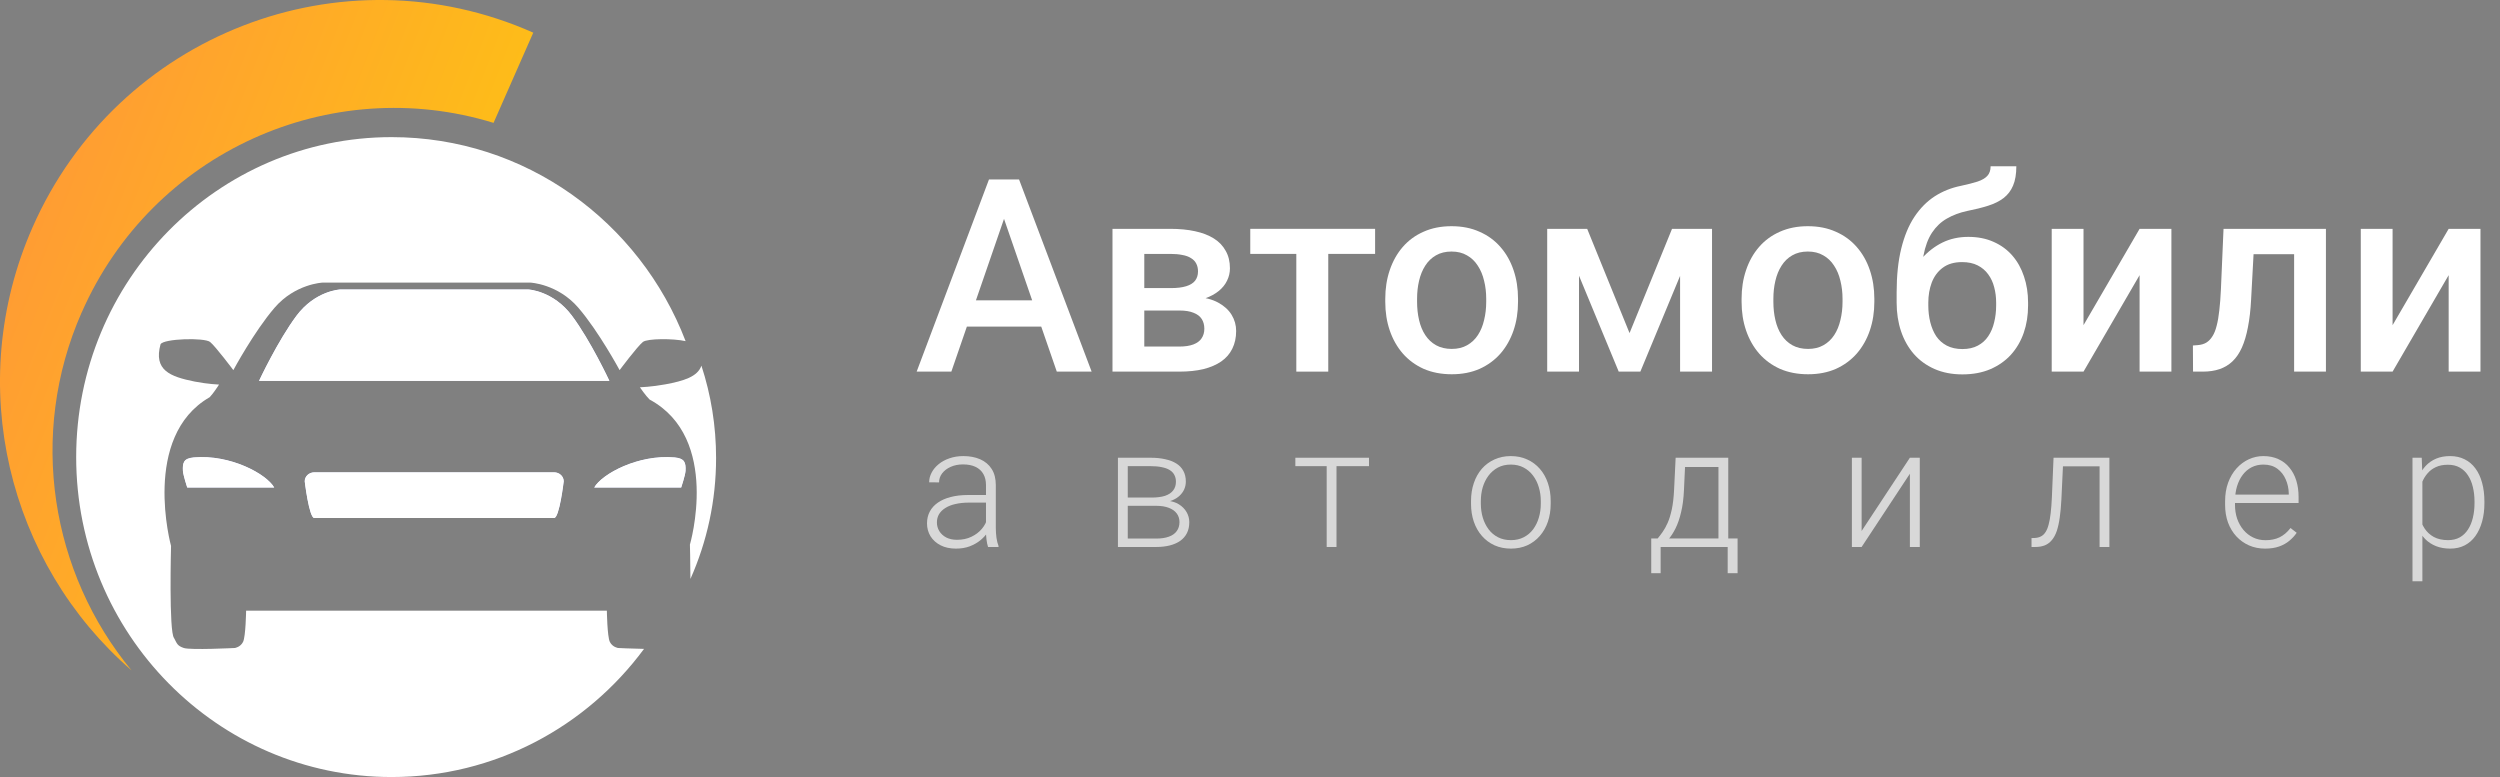 <svg width="148" height="46" viewBox="0 0 148 46" fill="none" xmlns="http://www.w3.org/2000/svg">
<rect x="0" y="0" width="148" height="46" fill="#808080" stroke="none"/>
<path d="M4.842 18.486C9.025 8.98 19.572 4.306 29.218 7.274L31.569 1.934C20.218 -3.109 6.947 2.049 1.925 13.46C-2.172 22.772 0.496 33.365 7.786 39.686C3.04 33.942 1.63 25.776 4.839 18.486H4.842Z" fill="url(#paint0_linear_6001_5965)"/>
<path d="M16.235 28.863H11.083C11.083 28.863 10.841 28.124 10.828 27.876C10.802 27.386 10.873 27.135 11.468 27.08C13.629 26.887 15.78 28.057 16.235 28.863Z" fill="#232C77"/>
<path d="M33.373 28.493C33.373 28.493 33.119 30.667 32.804 30.667H18.608C18.296 30.667 18.039 28.493 18.039 28.493C18.039 28.197 18.296 27.961 18.608 27.961H32.804C33.119 27.961 33.373 28.2 33.373 28.493Z" fill="#232C77"/>
<path d="M36.078 22.549H15.333C15.333 22.549 16.444 20.175 17.551 18.691C18.658 17.208 20.13 17.137 20.13 17.137H31.282C31.282 17.137 32.753 17.208 33.861 18.691C34.971 20.175 36.078 22.549 36.078 22.549Z" fill="#232C77"/>
<path d="M9.504 20.38C9.084 21.915 10.061 22.295 11.526 22.589C12.297 22.741 12.968 22.767 12.968 22.767C12.968 22.767 12.629 23.296 12.414 23.514C8.348 25.855 10.126 32.321 10.126 32.321C10.126 32.321 9.992 37.414 10.305 37.774C10.48 38.091 10.48 38.226 10.881 38.361C11.281 38.494 13.902 38.361 13.902 38.361C13.902 38.361 14.234 38.315 14.39 37.998C14.547 37.684 14.57 36.152 14.57 36.152H35.926C35.926 36.152 35.949 37.684 36.102 37.998C36.258 38.315 36.59 38.361 36.59 38.361C36.59 38.361 37.359 38.401 38.127 38.414C34.722 43.021 29.295 46 23.184 46C12.87 46 4.51 37.519 4.51 27.061C4.51 16.602 12.87 8.118 23.184 8.118C31.108 8.118 37.88 13.127 40.588 20.195C39.843 20.03 38.316 20.036 38.059 20.244C37.723 20.515 36.681 21.912 36.681 21.912C36.681 21.912 35.457 19.637 34.237 18.217C33.016 16.8 31.394 16.73 31.394 16.73H19.098C19.098 16.73 17.477 16.8 16.256 18.217C15.035 19.637 13.814 21.912 13.814 21.912C13.814 21.912 12.769 20.515 12.437 20.244C12.102 19.977 9.683 20.043 9.504 20.38Z" fill="white"/>
<path d="M40.585 27.876C40.572 28.124 40.327 28.863 40.327 28.863H35.176C35.632 28.057 37.782 26.887 39.941 27.08C40.537 27.135 40.607 27.386 40.585 27.876Z" fill="#232C77"/>
<path d="M42.392 27.113C42.392 29.652 41.853 32.073 40.873 34.274C40.87 33.183 40.843 32.24 40.843 32.24C40.843 32.24 42.694 25.938 38.459 23.655C38.235 23.443 37.882 22.928 37.882 22.928C37.882 22.928 38.584 22.902 39.385 22.754C40.469 22.552 41.297 22.307 41.524 21.647C42.09 23.375 42.392 25.21 42.392 27.113Z" fill="white"/>
<path d="M16.235 28.863H11.083C11.083 28.863 10.841 28.124 10.828 27.876C10.802 27.386 10.873 27.135 11.468 27.08C13.629 26.887 15.78 28.057 16.235 28.863Z" fill="white"/>
<path d="M33.373 28.493C33.373 28.493 33.119 30.667 32.804 30.667H18.608C18.296 30.667 18.039 28.493 18.039 28.493C18.039 28.197 18.296 27.961 18.608 27.961H32.804C33.119 27.961 33.373 28.2 33.373 28.493Z" fill="white"/>
<path d="M36.078 22.549H15.333C15.333 22.549 16.444 20.175 17.551 18.691C18.658 17.208 20.13 17.137 20.13 17.137H31.282C31.282 17.137 32.753 17.208 33.861 18.691C34.971 20.175 36.078 22.549 36.078 22.549Z" fill="white"/>
<path d="M40.585 27.876C40.572 28.124 40.327 28.863 40.327 28.863H35.176C35.632 28.057 37.782 26.887 39.941 27.08C40.537 27.135 40.607 27.386 40.585 27.876Z" fill="white"/>
<path d="M36.078 22.549H15.333C15.333 22.549 16.444 20.175 17.551 18.691C18.658 17.208 20.13 17.137 20.13 17.137H31.282C31.282 17.137 32.753 17.208 33.861 18.691C34.971 20.175 36.078 22.549 36.078 22.549Z" fill="white"/>
<path d="M16.235 28.863H11.083C11.083 28.863 10.841 28.124 10.828 27.876C10.802 27.386 10.873 27.135 11.468 27.08C13.629 26.887 15.78 28.057 16.235 28.863Z" fill="white"/>
<path d="M40.585 27.876C40.572 28.124 40.327 28.863 40.327 28.863H35.176C35.632 28.057 37.782 26.887 39.941 27.08C40.537 27.135 40.607 27.386 40.585 27.876Z" fill="white"/>
<path d="M33.373 28.493C33.373 28.493 33.119 30.667 32.804 30.667H18.608C18.296 30.667 18.039 28.493 18.039 28.493C18.039 28.197 18.296 27.961 18.608 27.961H32.804C33.119 27.961 33.373 28.2 33.373 28.493Z" fill="white"/>
<path d="M59.719 12.141L56.32 22H54.266L58.547 10.625H59.859L59.719 12.141ZM62.562 22L59.156 12.141L59.008 10.625H60.328L64.625 22H62.562ZM62.398 17.781V19.336H56.211V17.781H62.398Z" fill="white"/>
<path d="M69.82 18.383H67.117L67.102 17.055H69.32C69.685 17.055 69.984 17.018 70.219 16.945C70.458 16.872 70.635 16.763 70.75 16.617C70.865 16.466 70.922 16.284 70.922 16.07C70.922 15.893 70.888 15.74 70.82 15.609C70.753 15.474 70.648 15.365 70.508 15.281C70.372 15.193 70.201 15.13 69.992 15.094C69.789 15.052 69.552 15.031 69.281 15.031H67.742V22H65.859V13.547H69.281C69.823 13.547 70.31 13.594 70.742 13.688C71.18 13.781 71.552 13.925 71.859 14.117C72.167 14.31 72.401 14.555 72.562 14.852C72.729 15.143 72.812 15.487 72.812 15.883C72.812 16.143 72.755 16.388 72.641 16.617C72.531 16.846 72.367 17.049 72.148 17.227C71.93 17.404 71.662 17.549 71.344 17.664C71.026 17.773 70.662 17.841 70.25 17.867L69.82 18.383ZM69.82 22H66.57L67.32 20.516H69.82C70.154 20.516 70.43 20.474 70.648 20.391C70.867 20.307 71.029 20.188 71.133 20.031C71.242 19.87 71.297 19.68 71.297 19.461C71.297 19.237 71.245 19.044 71.141 18.883C71.037 18.721 70.875 18.599 70.656 18.516C70.443 18.427 70.164 18.383 69.82 18.383H67.672L67.688 17.055H70.242L70.781 17.57C71.318 17.607 71.763 17.721 72.117 17.914C72.471 18.107 72.737 18.349 72.914 18.641C73.091 18.932 73.18 19.25 73.18 19.594C73.18 19.99 73.104 20.338 72.953 20.641C72.807 20.943 72.588 21.195 72.297 21.398C72.01 21.596 71.659 21.747 71.242 21.852C70.826 21.951 70.352 22 69.82 22Z" fill="white"/>
<path d="M78.633 13.547V22H76.742V13.547H78.633ZM81.406 13.547V15.031H74.016V13.547H81.406Z" fill="white"/>
<path d="M82.008 17.867V17.688C82.008 17.078 82.096 16.513 82.273 15.992C82.451 15.466 82.706 15.01 83.039 14.625C83.378 14.234 83.789 13.932 84.273 13.719C84.763 13.5 85.315 13.391 85.93 13.391C86.549 13.391 87.102 13.5 87.586 13.719C88.076 13.932 88.49 14.234 88.828 14.625C89.167 15.01 89.424 15.466 89.602 15.992C89.779 16.513 89.867 17.078 89.867 17.688V17.867C89.867 18.477 89.779 19.042 89.602 19.562C89.424 20.083 89.167 20.539 88.828 20.93C88.49 21.315 88.078 21.617 87.594 21.836C87.109 22.049 86.56 22.156 85.945 22.156C85.326 22.156 84.771 22.049 84.281 21.836C83.797 21.617 83.385 21.315 83.047 20.93C82.708 20.539 82.451 20.083 82.273 19.562C82.096 19.042 82.008 18.477 82.008 17.867ZM83.891 17.688V17.867C83.891 18.247 83.93 18.607 84.008 18.945C84.086 19.284 84.208 19.581 84.375 19.836C84.542 20.091 84.755 20.292 85.016 20.438C85.276 20.583 85.586 20.656 85.945 20.656C86.294 20.656 86.596 20.583 86.852 20.438C87.112 20.292 87.326 20.091 87.492 19.836C87.659 19.581 87.781 19.284 87.859 18.945C87.943 18.607 87.984 18.247 87.984 17.867V17.688C87.984 17.312 87.943 16.958 87.859 16.625C87.781 16.287 87.656 15.987 87.484 15.727C87.318 15.466 87.104 15.263 86.844 15.117C86.588 14.966 86.284 14.891 85.93 14.891C85.576 14.891 85.268 14.966 85.008 15.117C84.753 15.263 84.542 15.466 84.375 15.727C84.208 15.987 84.086 16.287 84.008 16.625C83.93 16.958 83.891 17.312 83.891 17.688Z" fill="white"/>
<path d="M96.469 19.719L98.984 13.547H100.617L97.109 22H95.828L92.328 13.547H93.961L96.469 19.719ZM93.477 13.547V22H91.594V13.547H93.477ZM99.461 22V13.547H101.352V22H99.461Z" fill="white"/>
<path d="M103.102 17.867V17.688C103.102 17.078 103.19 16.513 103.367 15.992C103.544 15.466 103.799 15.01 104.133 14.625C104.471 14.234 104.883 13.932 105.367 13.719C105.857 13.5 106.409 13.391 107.023 13.391C107.643 13.391 108.195 13.5 108.68 13.719C109.169 13.932 109.583 14.234 109.922 14.625C110.26 15.01 110.518 15.466 110.695 15.992C110.872 16.513 110.961 17.078 110.961 17.688V17.867C110.961 18.477 110.872 19.042 110.695 19.562C110.518 20.083 110.26 20.539 109.922 20.93C109.583 21.315 109.172 21.617 108.688 21.836C108.203 22.049 107.654 22.156 107.039 22.156C106.419 22.156 105.865 22.049 105.375 21.836C104.891 21.617 104.479 21.315 104.141 20.93C103.802 20.539 103.544 20.083 103.367 19.562C103.19 19.042 103.102 18.477 103.102 17.867ZM104.984 17.688V17.867C104.984 18.247 105.023 18.607 105.102 18.945C105.18 19.284 105.302 19.581 105.469 19.836C105.635 20.091 105.849 20.292 106.109 20.438C106.37 20.583 106.68 20.656 107.039 20.656C107.388 20.656 107.69 20.583 107.945 20.438C108.206 20.292 108.419 20.091 108.586 19.836C108.753 19.581 108.875 19.284 108.953 18.945C109.036 18.607 109.078 18.247 109.078 17.867V17.688C109.078 17.312 109.036 16.958 108.953 16.625C108.875 16.287 108.75 15.987 108.578 15.727C108.411 15.466 108.198 15.263 107.938 15.117C107.682 14.966 107.378 14.891 107.023 14.891C106.669 14.891 106.362 14.966 106.102 15.117C105.846 15.263 105.635 15.466 105.469 15.727C105.302 15.987 105.18 16.287 105.102 16.625C105.023 16.958 104.984 17.312 104.984 17.688Z" fill="white"/>
<path d="M117.844 9.844H119.367C119.367 10.307 119.302 10.69 119.172 10.992C119.047 11.289 118.859 11.534 118.609 11.727C118.365 11.914 118.06 12.065 117.695 12.18C117.336 12.294 116.919 12.398 116.445 12.492C116.008 12.586 115.612 12.734 115.258 12.938C114.909 13.135 114.615 13.414 114.375 13.773C114.141 14.128 113.971 14.583 113.867 15.141C113.763 15.698 113.732 16.378 113.773 17.18V17.711L112.281 17.844V17.312C112.281 16.318 112.372 15.45 112.555 14.711C112.737 13.971 112.995 13.349 113.328 12.844C113.667 12.333 114.068 11.927 114.531 11.625C115 11.323 115.521 11.115 116.094 11C116.484 10.917 116.81 10.833 117.07 10.75C117.331 10.662 117.523 10.55 117.648 10.414C117.779 10.273 117.844 10.083 117.844 9.844ZM116.523 14.023C117.086 14.023 117.586 14.122 118.023 14.32C118.461 14.513 118.831 14.784 119.133 15.133C119.435 15.482 119.664 15.893 119.82 16.367C119.982 16.841 120.062 17.357 120.062 17.914V18.086C120.062 18.669 119.977 19.208 119.805 19.703C119.633 20.198 119.38 20.63 119.047 21C118.714 21.365 118.305 21.651 117.82 21.859C117.341 22.062 116.792 22.164 116.172 22.164C115.557 22.164 115.008 22.057 114.523 21.844C114.039 21.63 113.63 21.333 113.297 20.953C112.964 20.568 112.711 20.117 112.539 19.602C112.367 19.086 112.281 18.523 112.281 17.914V17.742C112.276 17.633 112.305 17.526 112.367 17.422C112.435 17.318 112.516 17.206 112.609 17.086C112.703 16.966 112.786 16.828 112.859 16.672C113.12 16.146 113.427 15.685 113.781 15.289C114.135 14.893 114.539 14.583 114.992 14.359C115.451 14.135 115.961 14.023 116.523 14.023ZM116.156 15.516C115.688 15.516 115.305 15.628 115.008 15.852C114.716 16.07 114.5 16.362 114.359 16.727C114.224 17.091 114.156 17.487 114.156 17.914V18.086C114.156 18.435 114.195 18.766 114.273 19.078C114.352 19.391 114.469 19.667 114.625 19.906C114.786 20.141 114.995 20.326 115.25 20.461C115.51 20.596 115.818 20.664 116.172 20.664C116.531 20.664 116.836 20.596 117.086 20.461C117.341 20.326 117.547 20.141 117.703 19.906C117.865 19.667 117.982 19.391 118.055 19.078C118.133 18.766 118.172 18.435 118.172 18.086V17.914C118.172 17.591 118.133 17.287 118.055 17C117.982 16.713 117.865 16.461 117.703 16.242C117.542 16.018 117.333 15.841 117.078 15.711C116.823 15.581 116.516 15.516 116.156 15.516Z" fill="white"/>
<path d="M123.344 19.25L126.664 13.547H128.547V22H126.664V16.289L123.344 22H121.461V13.547H123.344V19.25Z" fill="white"/>
<path d="M136.219 13.547V15.047H132.094V13.547H136.219ZM137.695 13.547V22H135.812V13.547H137.695ZM131.633 13.547H133.492L133.266 17.727C133.234 18.346 133.172 18.893 133.078 19.367C132.99 19.836 132.87 20.24 132.719 20.578C132.568 20.912 132.383 21.182 132.164 21.391C131.945 21.599 131.69 21.753 131.398 21.852C131.107 21.951 130.779 22 130.414 22H129.828L129.82 20.453L130.117 20.43C130.31 20.414 130.477 20.365 130.617 20.281C130.758 20.193 130.878 20.068 130.977 19.906C131.081 19.745 131.164 19.537 131.227 19.281C131.294 19.026 131.346 18.724 131.383 18.375C131.424 18.026 131.456 17.62 131.477 17.156L131.633 13.547Z" fill="white"/>
<path d="M141.641 19.25L144.961 13.547H146.844V22H144.961V16.289L141.641 22H139.758V13.547H141.641V19.25Z" fill="white"/>
<path d="M58.37 31.434V28.709C58.37 28.458 58.318 28.242 58.214 28.06C58.11 27.877 57.957 27.737 57.755 27.64C57.553 27.542 57.304 27.493 57.008 27.493C56.735 27.493 56.491 27.542 56.276 27.64C56.064 27.734 55.897 27.863 55.773 28.025C55.652 28.185 55.592 28.362 55.592 28.558L55.006 28.553C55.006 28.354 55.055 28.162 55.153 27.977C55.25 27.791 55.389 27.625 55.568 27.479C55.747 27.332 55.96 27.216 56.207 27.132C56.458 27.044 56.733 27 57.033 27C57.41 27 57.742 27.064 58.029 27.19C58.318 27.317 58.545 27.508 58.707 27.762C58.87 28.016 58.952 28.335 58.952 28.719V31.273C58.952 31.455 58.965 31.644 58.991 31.839C59.02 32.034 59.061 32.195 59.113 32.322V32.381H58.493C58.453 32.264 58.423 32.117 58.4 31.941C58.38 31.762 58.37 31.593 58.37 31.434ZM58.507 29.305L58.517 29.754H57.37C57.07 29.754 56.801 29.782 56.564 29.837C56.33 29.889 56.131 29.967 55.968 30.071C55.805 30.172 55.68 30.294 55.592 30.438C55.508 30.581 55.465 30.744 55.465 30.926C55.465 31.115 55.512 31.287 55.607 31.443C55.705 31.6 55.841 31.725 56.017 31.819C56.196 31.91 56.408 31.956 56.652 31.956C56.977 31.956 57.264 31.896 57.511 31.775C57.762 31.655 57.968 31.497 58.131 31.302C58.294 31.106 58.403 30.893 58.458 30.662L58.712 30.999C58.67 31.162 58.592 31.329 58.478 31.502C58.367 31.671 58.222 31.831 58.043 31.98C57.864 32.127 57.653 32.247 57.409 32.342C57.168 32.433 56.894 32.478 56.588 32.478C56.243 32.478 55.942 32.413 55.685 32.283C55.431 32.153 55.233 31.976 55.089 31.751C54.949 31.523 54.879 31.266 54.879 30.98C54.879 30.719 54.935 30.486 55.045 30.281C55.156 30.073 55.316 29.897 55.524 29.754C55.735 29.607 55.989 29.497 56.286 29.422C56.585 29.344 56.92 29.305 57.291 29.305H58.507Z" fill="#D8D8D8"/>
<path d="M68.453 29.944H66.597L66.588 29.456H68.17C68.489 29.456 68.754 29.422 68.966 29.354C69.18 29.282 69.342 29.176 69.449 29.036C69.56 28.896 69.615 28.724 69.615 28.519C69.615 28.362 69.582 28.226 69.517 28.108C69.456 27.991 69.361 27.895 69.234 27.82C69.111 27.745 68.954 27.69 68.765 27.654C68.58 27.615 68.363 27.596 68.116 27.596H66.763V32.381H66.182V27.098H68.116C68.438 27.098 68.726 27.127 68.98 27.186C69.237 27.241 69.457 27.326 69.639 27.439C69.822 27.553 69.96 27.7 70.055 27.879C70.152 28.055 70.201 28.263 70.201 28.504C70.201 28.667 70.17 28.82 70.108 28.963C70.046 29.103 69.955 29.23 69.835 29.344C69.718 29.454 69.573 29.546 69.4 29.617C69.228 29.686 69.029 29.728 68.805 29.744L68.453 29.944ZM68.453 32.381H66.417L66.641 31.883H68.453C68.746 31.883 68.995 31.845 69.2 31.77C69.405 31.696 69.56 31.585 69.664 31.439C69.771 31.292 69.825 31.115 69.825 30.906C69.825 30.711 69.771 30.542 69.664 30.398C69.56 30.255 69.405 30.145 69.2 30.066C68.995 29.985 68.746 29.944 68.453 29.944H67.105L67.115 29.456H68.848L69.097 29.642C69.364 29.664 69.596 29.736 69.791 29.856C69.986 29.977 70.138 30.13 70.245 30.315C70.352 30.498 70.406 30.698 70.406 30.916C70.406 31.157 70.361 31.37 70.269 31.556C70.178 31.738 70.046 31.891 69.874 32.015C69.705 32.135 69.499 32.226 69.259 32.288C69.018 32.35 68.749 32.381 68.453 32.381Z" fill="#D8D8D8"/>
<path d="M79.121 27.098V32.381H78.54V27.098H79.121ZM81.045 27.098V27.596H76.685V27.098H81.045Z" fill="#D8D8D8"/>
<path d="M87.085 29.822V29.661C87.085 29.277 87.14 28.922 87.251 28.597C87.361 28.271 87.519 27.99 87.724 27.752C87.933 27.514 88.182 27.33 88.471 27.2C88.761 27.067 89.083 27 89.438 27C89.796 27 90.12 27.067 90.41 27.2C90.7 27.33 90.948 27.514 91.157 27.752C91.365 27.99 91.525 28.271 91.635 28.597C91.746 28.922 91.801 29.277 91.801 29.661V29.822C91.801 30.206 91.746 30.561 91.635 30.887C91.525 31.209 91.365 31.489 91.157 31.727C90.952 31.964 90.704 32.15 90.415 32.283C90.125 32.413 89.803 32.478 89.448 32.478C89.09 32.478 88.766 32.413 88.476 32.283C88.186 32.15 87.937 31.964 87.729 31.727C87.521 31.489 87.361 31.209 87.251 30.887C87.14 30.561 87.085 30.206 87.085 29.822ZM87.666 29.661V29.822C87.666 30.112 87.705 30.387 87.783 30.648C87.861 30.905 87.975 31.134 88.125 31.336C88.274 31.535 88.46 31.691 88.681 31.805C88.903 31.919 89.158 31.976 89.448 31.976C89.734 31.976 89.987 31.919 90.205 31.805C90.426 31.691 90.612 31.535 90.761 31.336C90.911 31.134 91.023 30.905 91.098 30.648C91.176 30.387 91.215 30.112 91.215 29.822V29.661C91.215 29.375 91.176 29.103 91.098 28.846C91.023 28.588 90.909 28.359 90.757 28.157C90.607 27.955 90.421 27.796 90.2 27.679C89.978 27.561 89.725 27.503 89.438 27.503C89.152 27.503 88.898 27.561 88.676 27.679C88.458 27.796 88.273 27.955 88.12 28.157C87.97 28.359 87.856 28.588 87.778 28.846C87.703 29.103 87.666 29.375 87.666 29.661Z" fill="#D8D8D8"/>
<path d="M99.198 27.098H99.779L99.691 29.002C99.669 29.51 99.612 29.951 99.52 30.325C99.433 30.696 99.324 31.014 99.193 31.277C99.063 31.538 98.92 31.758 98.764 31.936C98.611 32.112 98.454 32.26 98.295 32.381H97.978L97.987 31.883L98.134 31.878C98.228 31.764 98.326 31.635 98.427 31.492C98.531 31.346 98.63 31.167 98.725 30.955C98.819 30.744 98.9 30.48 98.969 30.164C99.037 29.848 99.083 29.461 99.106 29.002L99.198 27.098ZM99.389 27.098H102.313V32.381H101.732V27.645H99.389V27.098ZM97.753 31.878H102.865V33.934H102.279V32.381H98.31V33.934H97.753V31.878Z" fill="#D8D8D8"/>
<path d="M110.208 31.434L113.065 27.098H113.651V32.381H113.065V28.045L110.208 32.381H109.632V27.098H110.208V31.434Z" fill="#D8D8D8"/>
<path d="M124.402 27.098V27.605H121.726V27.098H124.402ZM124.876 27.098V32.381H124.295V27.098H124.876ZM121.57 27.098H122.151L122.034 29.573C122.014 29.974 121.982 30.328 121.936 30.638C121.894 30.947 121.835 31.212 121.761 31.434C121.686 31.652 121.59 31.831 121.472 31.971C121.359 32.111 121.22 32.215 121.057 32.283C120.895 32.348 120.704 32.381 120.486 32.381H120.266V31.854L120.447 31.849C120.587 31.842 120.709 31.813 120.813 31.761C120.921 31.709 121.012 31.626 121.087 31.512C121.165 31.398 121.228 31.248 121.277 31.062C121.329 30.877 121.37 30.651 121.399 30.384C121.432 30.114 121.456 29.796 121.472 29.432L121.57 27.098Z" fill="#D8D8D8"/>
<path d="M134.094 32.478C133.749 32.478 133.432 32.415 133.142 32.288C132.855 32.161 132.605 31.982 132.39 31.751C132.178 31.52 132.014 31.246 131.897 30.931C131.783 30.612 131.726 30.263 131.726 29.886V29.676C131.726 29.269 131.786 28.901 131.906 28.572C132.027 28.244 132.193 27.962 132.404 27.727C132.616 27.493 132.857 27.314 133.127 27.19C133.401 27.064 133.687 27 133.987 27C134.322 27 134.62 27.06 134.88 27.181C135.14 27.298 135.359 27.465 135.534 27.684C135.713 27.898 135.849 28.154 135.94 28.45C136.031 28.743 136.076 29.067 136.076 29.422V29.778H132.077V29.28H135.495V29.212C135.489 28.916 135.429 28.639 135.315 28.382C135.204 28.121 135.038 27.91 134.817 27.747C134.595 27.584 134.319 27.503 133.987 27.503C133.739 27.503 133.511 27.555 133.303 27.659C133.098 27.763 132.92 27.913 132.771 28.108C132.624 28.3 132.51 28.53 132.429 28.797C132.351 29.061 132.312 29.354 132.312 29.676V29.886C132.312 30.179 132.354 30.452 132.439 30.706C132.527 30.957 132.65 31.178 132.81 31.37C132.973 31.562 133.165 31.712 133.386 31.819C133.607 31.927 133.851 31.98 134.118 31.98C134.431 31.98 134.708 31.924 134.948 31.81C135.189 31.692 135.406 31.509 135.598 31.258L135.964 31.541C135.85 31.71 135.707 31.866 135.534 32.01C135.365 32.153 135.162 32.267 134.924 32.352C134.686 32.436 134.41 32.478 134.094 32.478Z" fill="#D8D8D8"/>
<path d="M143.405 28.113V34.412H142.819V27.098H143.366L143.405 28.113ZM147.077 29.69V29.793C147.077 30.187 147.031 30.548 146.94 30.877C146.849 31.206 146.717 31.491 146.545 31.731C146.375 31.969 146.165 32.153 145.915 32.283C145.664 32.413 145.379 32.478 145.06 32.478C144.744 32.478 144.463 32.43 144.215 32.332C143.968 32.234 143.755 32.096 143.576 31.917C143.4 31.735 143.258 31.523 143.151 31.282C143.047 31.038 142.974 30.771 142.931 30.481V29.129C142.98 28.81 143.06 28.52 143.171 28.26C143.281 27.999 143.423 27.775 143.595 27.586C143.771 27.397 143.979 27.252 144.22 27.151C144.461 27.05 144.736 27 145.046 27C145.368 27 145.654 27.064 145.905 27.19C146.159 27.314 146.372 27.495 146.545 27.732C146.72 27.967 146.852 28.25 146.94 28.582C147.031 28.911 147.077 29.28 147.077 29.69ZM146.491 29.793V29.69C146.491 29.381 146.458 29.095 146.393 28.831C146.331 28.567 146.235 28.338 146.105 28.143C145.978 27.944 145.815 27.789 145.617 27.679C145.421 27.568 145.189 27.513 144.919 27.513C144.639 27.513 144.399 27.56 144.201 27.654C144.005 27.745 143.843 27.867 143.713 28.02C143.582 28.17 143.48 28.335 143.405 28.514C143.33 28.693 143.275 28.869 143.239 29.041V30.599C143.301 30.846 143.4 31.076 143.537 31.287C143.673 31.495 143.856 31.663 144.084 31.79C144.315 31.914 144.596 31.976 144.928 31.976C145.195 31.976 145.426 31.92 145.622 31.81C145.817 31.699 145.978 31.544 146.105 31.346C146.235 31.147 146.331 30.916 146.393 30.652C146.458 30.389 146.491 30.102 146.491 29.793Z" fill="#D8D8D8"/>
<defs>
<linearGradient id="paint0_linear_6001_5965" x1="31.569" y1="39.686" x2="-9.247" y2="23.883" gradientUnits="userSpaceOnUse">
<stop stop-color="#FECE0A"/>
<stop offset="1" stop-color="#FF943A"/>
</linearGradient>
</defs>
</svg>
